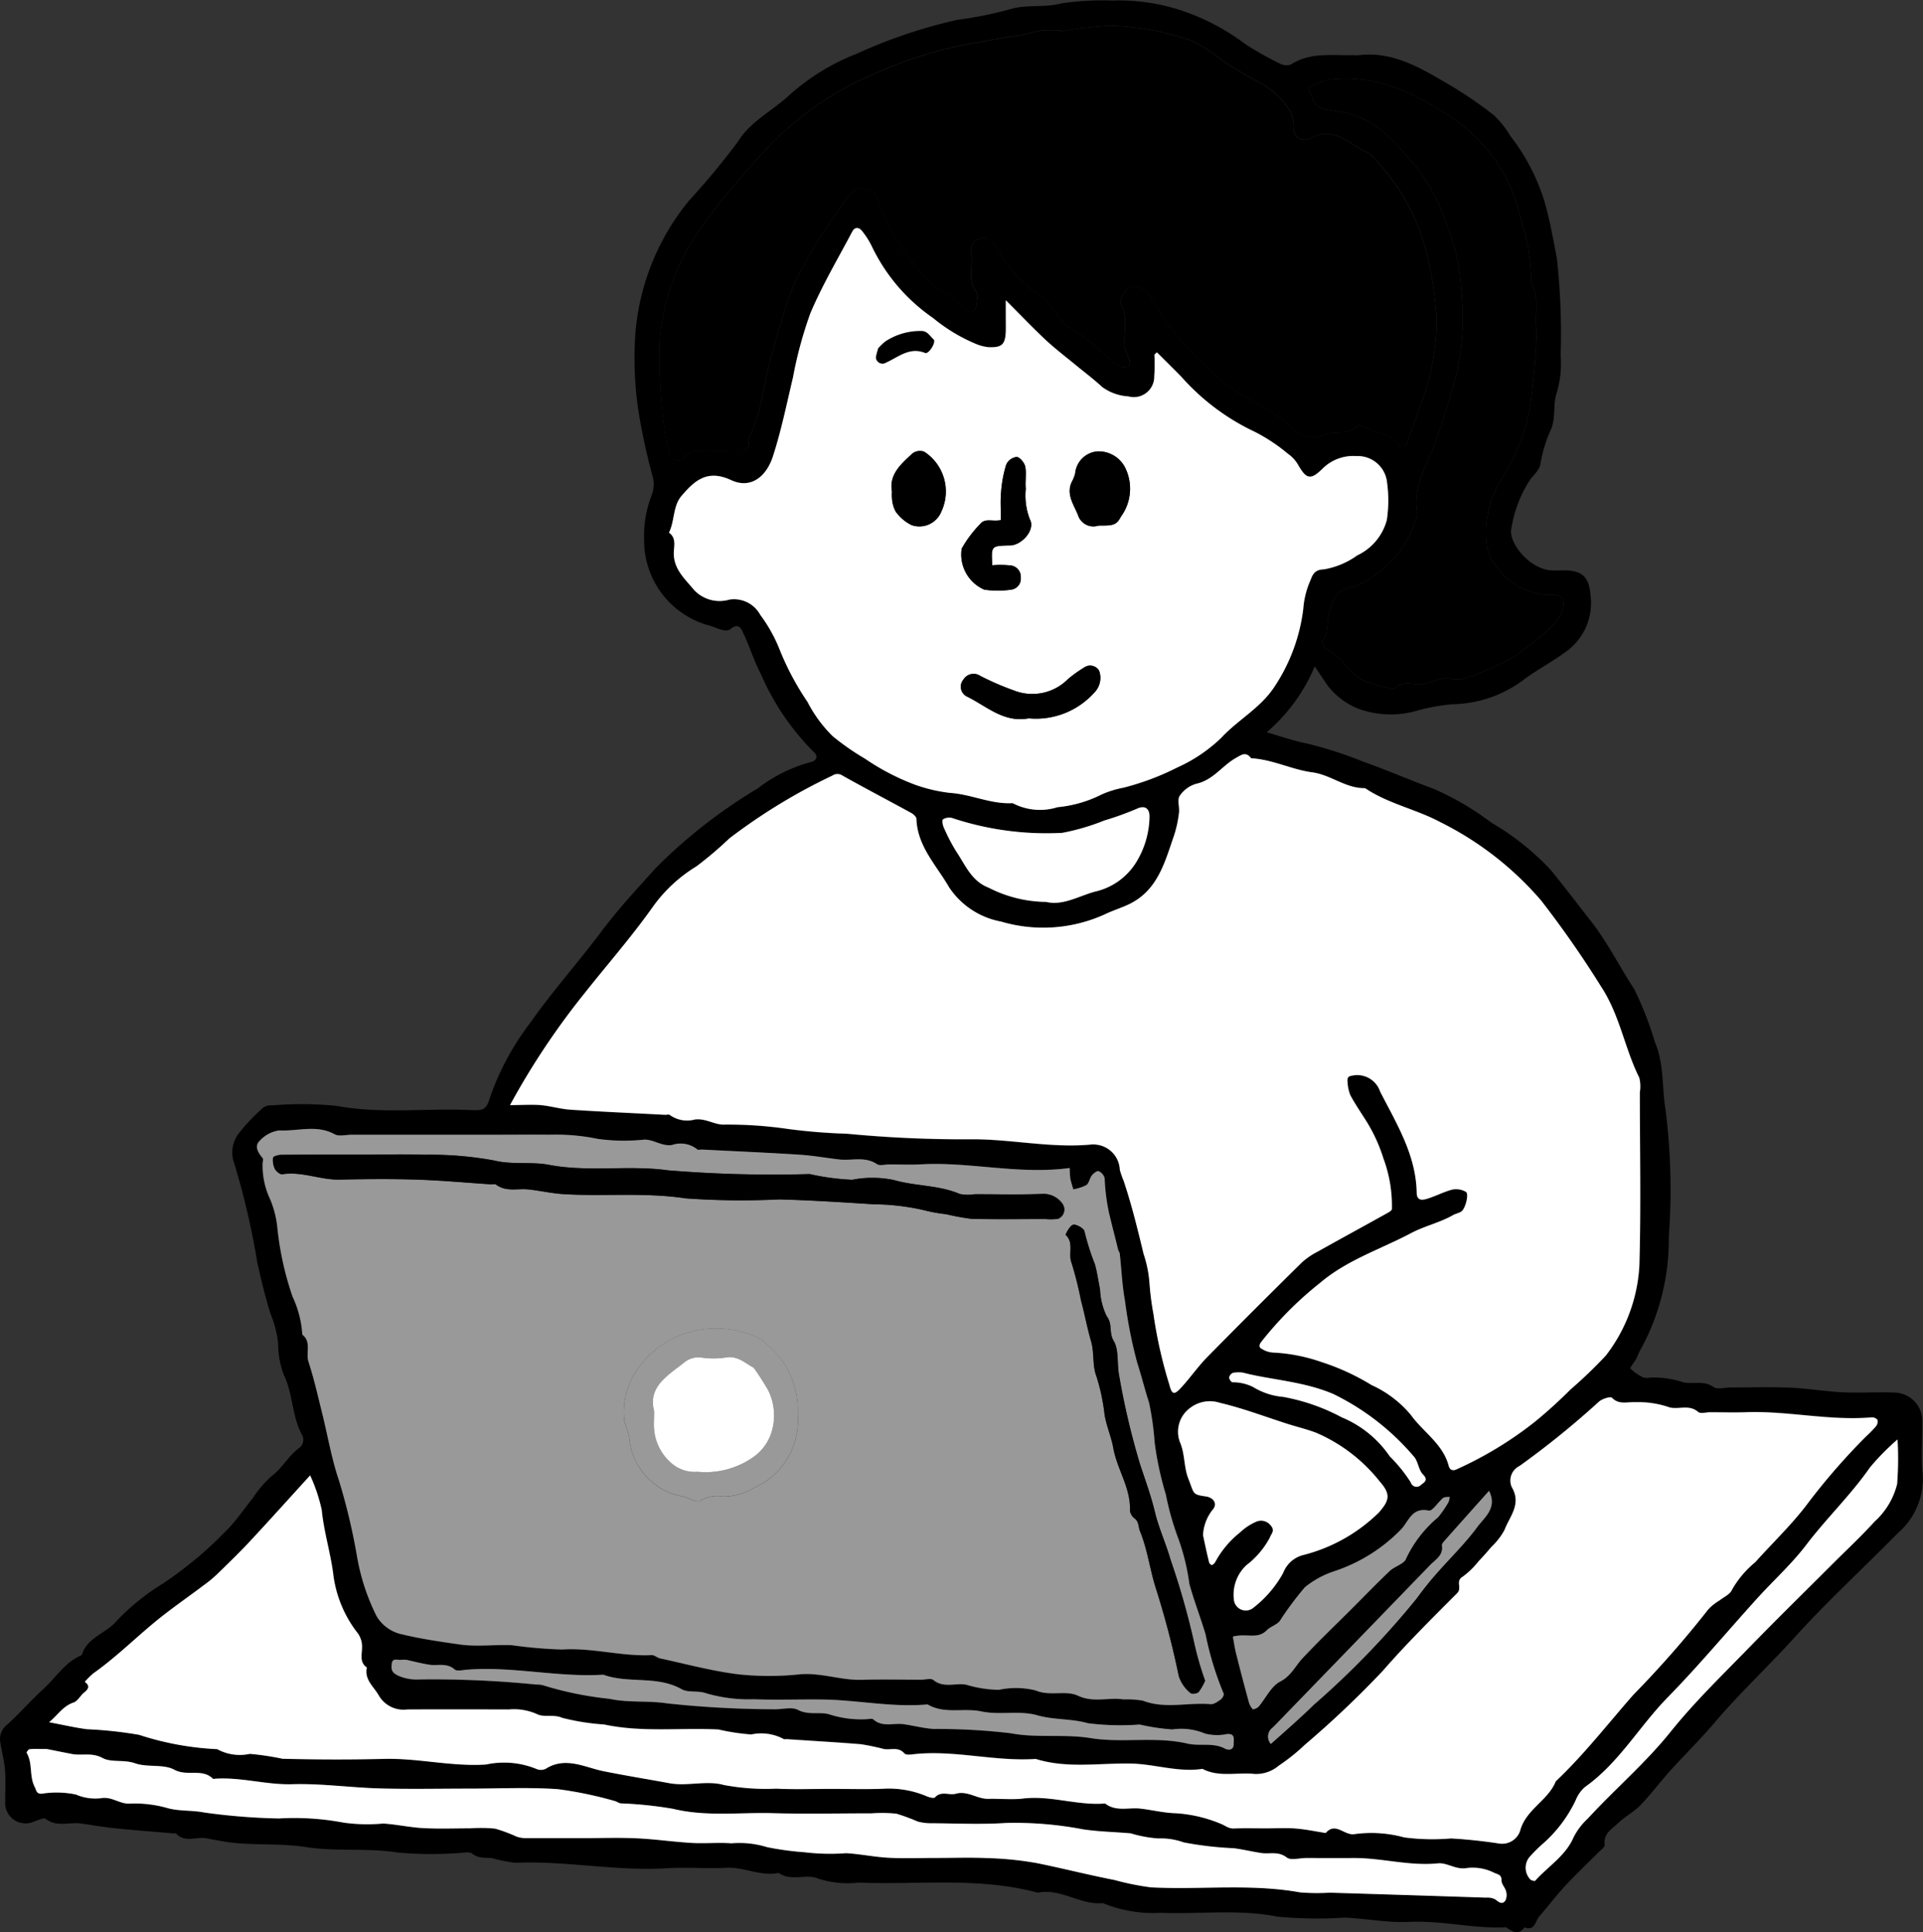 <svg xmlns="http://www.w3.org/2000/svg" width="112.76" height="113.311" viewBox="0 0 112.76 113.311">
  <rect x="0" y="0" width="112.76" height="113.311" fill="#333333" stroke="none"/>
  <g id="point_02" transform="translate(-3865.658 -1736.514)">
    <path id="パス_568" data-name="パス 568" d="M3942.752,1775.594a10.375,10.375,0,0,1-2.818,3.865c.844.241,1.568.5,2.312.647a23.745,23.745,0,0,1,3.335,1.07c1.393.492,2.745,1.086,4.133,1.593a16.586,16.586,0,0,1,3.389,1.987,15.2,15.2,0,0,1,3.489,2.78c.794.969,1.547,1.973,2.321,2.957.991,1.255,1.7,2.695,2.571,4.027a19.782,19.782,0,0,1,1.216,3.117c.551,1.283.4,2.655.623,3.965a37.49,37.49,0,0,1,.19,7.438,13.392,13.392,0,0,1-1.692,6.685c-.092.152-.141.331-.227.487-.109.2-.374.515-.334.557a2.725,2.725,0,0,0,.745.52.839.839,0,0,0,.431.009,5.643,5.643,0,0,1,1.917.277c.575.138,1.2-.131,1.781.28.226.16.66.026,1,.026,1.163,0,2.325-.038,3.485.012,1.026.043,2.047.219,3.075.269s2.034-.025,3.048.02a1.66,1.66,0,0,1,1.633,1.709c.009,1.017-.083,2.042.022,3.048a4.179,4.179,0,0,1-1.447,3.474c-2,2.04-4.112,3.971-6.025,6.086-1.542,1.706-3.231,3.276-4.713,5.021-.865,1.019-1.815,1.942-2.7,2.931-.564.63-1.069,1.315-1.658,1.921-.383.4-.9.66-1.3,1.047-.354.346-.884.6-.8,1.276.02.153-.28.358-.445.526-.613.62-1.25,1.215-1.841,1.854-.541.585-1.027,1.221-1.548,1.824-.239.275-.249.876-.868.646-.354.482-.708.25-1.069,0-.033-.023-.094,0-.143,0-1.855.066-3.674-.414-5.543-.322-1.259.063-2.531-.2-3.8-.25a25.134,25.134,0,0,1-3.91-.055c-2.293-.456-4.576-.137-6.86-.229a7.753,7.753,0,0,1-3.4-.567c-1.323.13-2.464-.893-3.812-.61-3.461-.937-7-.453-10.5-.594a5.631,5.631,0,0,1-2.369-.23c-.68-.312-1.6.187-2.327-.338-1.055.222-2.027-.357-3.074-.3-1.158.059-2.327-.046-3.484.026-2.973.185-5.914-.448-8.884-.32a8.249,8.249,0,0,1-1.331-.265c-.412-.054-.818.035-1.206-.275-.176-.142-.56-.025-.852-.025a22.341,22.341,0,0,1-3.479-.033c-1.8-.287-3.63-.046-5.393-.321-1.382-.214-2.738-.119-4.1-.234-.593-.05-1.18-.18-1.767-.283s-1.256.284-1.771-.286c-.021-.024-.093,0-.142,0-1.122-.1-2.244-.179-3.363-.294-.689-.071-1.373-.187-2.058-.287s-1.419.237-2.074-.27c-.113-.087-.429.072-.646.137a1.2,1.2,0,0,1-1.732-.972.687.687,0,0,1,0-.145c0-.629.037-1.261-.011-1.886-.042-.545-.194-1.081-.275-1.623a1.04,1.04,0,0,1,.372-1.013c.753-.681,1.424-1.452,2.173-2.137.732-.668,1.261-1.571,2.231-1.967.307-1.051,1.435-1.266,2.054-2.016a13.431,13.431,0,0,1,2.71-2.184,22.817,22.817,0,0,0,3.977-3.376c.458-.522.859-1.1,1.294-1.639a6.551,6.551,0,0,1,1.088-1.277c.638-.467.986-1.189,1.612-1.642a.606.606,0,0,0,.183-.779c-.6-1.087-.521-2.365-1.056-3.489a5.061,5.061,0,0,1-.347-1.875,6.283,6.283,0,0,0-.439-1.718c-.32-1-.55-2-.782-3.02a44.857,44.857,0,0,0-1.354-5.823,1.841,1.841,0,0,1,.242-1.725,11.394,11.394,0,0,1,1.48-1.564.852.852,0,0,1,.528-.112,20.27,20.27,0,0,1,3.768.033c2.626.483,5.251.121,7.873.244.8.038.9-.062,1.143-.845a15.77,15.77,0,0,1,2.323-4.274c1.313-1.87,2.834-3.565,4.194-5.383,1-1.331,2.109-2.521,3.214-3.742a30.523,30.523,0,0,1,5.935-4.623,8.79,8.79,0,0,1,3.136-1.549c.16-.031.527-.257.13-.6a14.684,14.684,0,0,1-3.073-4.532c-.417-.787-.673-1.657-1.062-2.461-.089-.188-.244-.6-.727-.207-.311.25-.859-.113-1.3-.213a5.162,5.162,0,0,1-3.77-4.991,6.589,6.589,0,0,1,.424-2.589,1.818,1.818,0,0,0,.1-1.065,36.674,36.674,0,0,1-.87-4.011,20.735,20.735,0,0,1-.206-3.667,14.042,14.042,0,0,1,3.167-8.561,44.265,44.265,0,0,0,2.869-3.457c.739-1.2,1.96-1.781,2.937-2.667a12.956,12.956,0,0,1,4.056-2.517,30.059,30.059,0,0,1,5.869-1.979,23.434,23.434,0,0,0,3.083-.617c1.022-.32,2.028-.076,3.034-.353a16.511,16.511,0,0,1,2.99-.167,11.7,11.7,0,0,1,4.243.649,13.1,13.1,0,0,1,3.561,1.908,18.079,18.079,0,0,0,2,1.127.828.828,0,0,0,.667.071c1.109-.727,2.345-.528,3.551-.551.145,0,.292.014.435,0,2.01-.24,3.629.76,5.247,1.7a24.69,24.69,0,0,1,2.712,1.853,6.146,6.146,0,0,1,.938,1.2,11.983,11.983,0,0,1,1.984,3.817c.313,1.067.518,2.228.731,3.349a40.051,40.051,0,0,1,.221,5.7,5.967,5.967,0,0,1-.24,2.215c-.211.633-.043,1.36-.3,2.057a7.911,7.911,0,0,0-.643,2.068c-.027.317-.357.625-.587.907a7.345,7.345,0,0,0-1.116,2.878c-.208.748.932,2.293,2.232,2.462a7.646,7.646,0,0,0,.87.006c1.082.011,1.456.407,1.542,1.5a3.508,3.508,0,0,1-1.486,3.3c-.8.592-1.706,1.055-2.5,1.663a7.164,7.164,0,0,1-4.08,1.389,11.138,11.138,0,0,0-2.029.354,5.551,5.551,0,0,1-3.553-.1,4.354,4.354,0,0,1-1.754-1.321C3943.291,1776.405,3943.068,1776.066,3942.752,1775.594Zm-47.188,25.73c.634,0,1.206-.038,1.771.01.593.049,1.175.231,1.769.271,1.845.121,3.693.2,5.54.3.1.005.23-.041.285.007a1.747,1.747,0,0,0,1.482.268c.591-.076,1.075.268,1.623.3a24.114,24.114,0,0,1,3.809.252,34.8,34.8,0,0,0,3.505.284,71.448,71.448,0,0,0,7.422.323c2.289.013,4.552.522,6.848.311a1.064,1.064,0,0,1,.29,0,1.549,1.549,0,0,1,1.417,1.478,4.942,4.942,0,0,0,.22.633c.476,1.409.829,2.859,1.173,4.3a7,7,0,0,1,.349,1.754,16.268,16.268,0,0,0,.23,1.773,26.638,26.638,0,0,0,.929,4.134c.147.58.277.63.678.2.542-.584,1-1.25,1.554-1.817q2.745-2.8,5.544-5.544a4.166,4.166,0,0,1,.9-.618c1.333-.748,2.678-1.479,4.014-2.223.136-.076.356-.182.363-.286a7.991,7.991,0,0,0-.5-2.98,9.407,9.407,0,0,0-.938-2.079c-.33-.541-.7-1.064-.995-1.621a2.4,2.4,0,0,1-.164-.8c-.046-.345.183-.331.444-.373a1.414,1.414,0,0,1,1.466.96c.96,1.878,2.107,3.715,2.144,5.928.01.491.333.44.577.37.515-.147,1-.415,1.511-.549a1.139,1.139,0,0,1,.8.134c.193.12-.028.991-.269,1.153-.146.1-.337.125-.49.214-.782.445-1.663.633-2.469,1.059-1.789.948-3.735,1.563-5.329,2.917a20.855,20.855,0,0,0-3.467,3.486c-.177.259-.016.344.107.408a1.363,1.363,0,0,0,.643.187,10.082,10.082,0,0,1,2.816.558,13.528,13.528,0,0,1,2.928,1.348,6.487,6.487,0,0,1,2.3,1.748c.721,1.006,1.882,1.7,2.22,2.989.026.1.135.387.507.183a21.784,21.784,0,0,0,4.533-2.757,27.426,27.426,0,0,0,2.093-1.9,27.11,27.11,0,0,0,2.083-2,9.453,9.453,0,0,0,1.965-5.283c.1-3.384.029-6.773.028-10.16a2.1,2.1,0,0,0-.036-.855c-.862-1.725-1.133-3.658-2.233-5.333a59.92,59.92,0,0,0-3.519-5.054,18.849,18.849,0,0,0-5.917-4.6c-1.435-.764-3.055-1.074-4.406-1.989-1.13.025-2-.781-3.114-.93-1.193-.158-2.323-.759-3.564-.822-.314-.4-.533-.232-.928,0-.79.453-1.315,1.285-2.285,1.494a1.759,1.759,0,0,0-.981.714c-.155.235.006.662-.04.994a6.826,6.826,0,0,1-.29,1.33c-.533,1.533-.937,3.164-2.562,3.99-.477.242-1,.393-1.482.625a8.716,8.716,0,0,1-6.1.43,4.67,4.67,0,0,1-3.052-2.019c-.736-1.284-1.854-2.389-1.911-4,0-.122-.174-.277-.3-.348-1.341-.734-2.695-1.441-4.027-2.188a.529.529,0,0,0-.611,0,33.859,33.859,0,0,0-6.032,3.681,21.821,21.821,0,0,1-1.931,1.639,8.661,8.661,0,0,0-2.589,2.422c-1.239,1.743-2.644,3.344-3.966,5.014A43.86,43.86,0,0,0,3895.564,1801.324Zm32.818,3.688c-2.985.4-5.824-.372-8.7-.208-.627.036-1.257.006-1.887.006-.242,0-.547.095-.715-.016-.706-.472-1.477-.191-2.214-.276-.784-.091-1.564-.231-2.349-.281-1.9-.12-3.792-.2-5.687-.3-.1,0-.237.041-.284-.007a1.559,1.559,0,0,0-1.48-.26c-.607.09-1.066-.322-1.626-.316a11.135,11.135,0,0,1-2.747-.044,11.994,11.994,0,0,0-2.8-.241c-.92-.016-1.84,0-2.759,0h-8.858c-.338,0-.741.115-1-.028-1.056-.583-2.164-.165-3.238-.225a1.877,1.877,0,0,0-1.165.623c-.314.309-.077.687.179.993.049.056.021.191.005.284a4.6,4.6,0,0,0,.443,2.14,5.893,5.893,0,0,1,.411,1.566,18.061,18.061,0,0,0,.9,4.139,6.1,6.1,0,0,1,.574,2.229c.551.427.191,1.065.361,1.592.322.986.547,2,.8,3.01.328,1.318.553,2.668.986,3.95a35.9,35.9,0,0,1,1.068,4.5,12.583,12.583,0,0,0,1.134,3.447,2.271,2.271,0,0,0,1.521,1.082c1.107.267,2.252.431,3.384.592,1,.143,2.03-.007,3.045.041a26.468,26.468,0,0,0,2.928.251c1.774-.116,3.492.416,5.255.329.161-.008.324.154.5.192,1.513.326,3.015.736,4.544.929a16.776,16.776,0,0,0,3.624.007c1.254-.115,2.426.357,3.657.321,1.16-.033,2.323-.006,3.485-.006.243,0,.566-.1.712.018.6.493,1.292.156,1.927.275a6.936,6.936,0,0,0,1.913.3,4.823,4.823,0,0,1,2.156.036c.852.361,1.747-.034,2.484.31.905.423,1.79.084,2.67.215a5.732,5.732,0,0,1,1.133.074c1.31.5,2.654.089,3.975.206.192.018.419-.156.6-.283.093-.067.2-.269.162-.338a18.55,18.55,0,0,1-1.062-3.481c-.3-.989-.671-1.954-.947-2.947a12.863,12.863,0,0,0-.639-2.635,16.291,16.291,0,0,1-.739-2.6,18.727,18.727,0,0,1-.659-3.066,17.022,17.022,0,0,0-.329-2.337c-.252-.772-.439-1.558-.691-2.326a27.439,27.439,0,0,1-.716-3.621c-.168-.915-.206-1.854-.308-2.78-.009-.087-.077-.164-.1-.25-.17-.706-.359-1.409-.525-2.115a11.708,11.708,0,0,1-.262-2.067.628.628,0,0,0-.353-.411c-.083-.037-.3.123-.393.242-.136.173-.167.461-.328.575a2.658,2.658,0,0,1-.765.246c-.06-.212-.13-.42-.175-.634A5.517,5.517,0,0,1,3928.382,1805.012Zm-3.745-50.891v.935c0,.291.008.58,0,.871-.026.791-.225.986-1.043.944a2.667,2.667,0,0,1-.777-.219,9.971,9.971,0,0,1-2.443-1.489,10.73,10.73,0,0,1-3.585-4.189,4.577,4.577,0,0,0-.583-.919c-.175-.227-.423-.24-.566.032-.839,1.587-1.761,3.141-2.458,4.79a23.855,23.855,0,0,0-1.025,3.785c-.368,1.541-.68,3.092-1.169,4.6-.4,1.243-1.33,1.928-2.451,1.408-1.4-.65-2.141.02-2.909.918-.526.615-.394,1.473-.742,2.16.445.312.29.778.284,1.188-.015.958.657,1.527,1.187,2.176a2.053,2.053,0,0,0,2.079.564,1.751,1.751,0,0,1,1.808.9,8.839,8.839,0,0,1,1.121,2,16.112,16.112,0,0,0,1.647,3.1,7.89,7.89,0,0,0,1.465,2,14.619,14.619,0,0,0,1.914,1.335,13.7,13.7,0,0,0,2.987,1.543,9.34,9.34,0,0,0,1.984.458c1.251.078,2.409.676,3.678.6a3.442,3.442,0,0,0,2.634.239,7.218,7.218,0,0,0,2.581-.746,5.836,5.836,0,0,1,1.292-.4,15.433,15.433,0,0,0,3.134-1.176,9.1,9.1,0,0,0,2.595-1.754c.986-1.065,2.307-1.74,3.129-3.012a10.562,10.562,0,0,0,1.674-4.544,5.045,5.045,0,0,1,.379-1.581c.135-.279.179-.721.831-.735a4.709,4.709,0,0,0,1.958-.822,3.208,3.208,0,0,0,1.733-2.08,7.7,7.7,0,0,0,.015-2.171,1.726,1.726,0,0,0-1.8-1.557,2.556,2.556,0,0,0-2.016.768c-.681.658-.93.575-1.413-.278a2.055,2.055,0,0,0-.584-.625,10.258,10.258,0,0,0-1.935-1.284,13.356,13.356,0,0,1-4.322-3.241c-.44-.45-.889-.892-1.335-1.336-.032-.032-.075-.085-.1-.079s-.071.061-.138.13a10.049,10.049,0,0,1-.01,1.258,1.2,1.2,0,0,1-1.524,1.184,2.876,2.876,0,0,1-1.516-.541c-.517-.473-1.079-.895-1.619-1.342-.578-.478-1.176-.933-1.723-1.444C3926.218,1755.736,3925.517,1755,3924.638,1754.12Zm-56.1,83.393c.774.144,1.489.311,2.212.4a23.939,23.939,0,0,1,3.066.329,17.3,17.3,0,0,0,4.584.841,2.754,2.754,0,0,0,1.912.275,15.846,15.846,0,0,1,1.915.287c1.984.051,3.97.057,5.953.008,2-.051,3.967.461,5.981.33a5.023,5.023,0,0,1,2.935.25.66.66,0,0,0,.567,0c1.149-.735,2.293-.085,3.358.134,1.293.263,2.6.473,3.9.711,1.031.191,2.185-.18,3.171.1a13.225,13.225,0,0,0,3.092.218c1.063.056,2.128.013,3.194.013s2.132.038,3.194-.013a5.706,5.706,0,0,1,2.435.449c.15.061.416.134.478.065.369-.4.833-.1,1.229-.215.688-.194,1.254.319,1.913.3.677-.02,1.363.06,2.032-.018,1.582-.183,3.106.4,4.674.3.048,0,.112-.02.142,0,.634.483,1.372.212,2.059.291s1.371.252,2.059.271a8.1,8.1,0,0,1,2.655.62c.25.094.451.286.76.274.63-.025,1.26-.007,1.89-.007.58,0,1.164-.036,1.742.009s1.174.171,1.76.263c.559-.665,1.072.142,1.663.069a7.268,7.268,0,0,1,2.937.189,12.806,12.806,0,0,0,2.745.06c.929.05,1.86.153,2.782.291a1.115,1.115,0,0,0,1.268-.725c.332-1.272,1.64-1.777,2.094-2.914,1.656-1.566,3.049-3.365,4.546-5.074a60.527,60.527,0,0,0,4.4-5.016,3.054,3.054,0,0,1,.649-.517c.255-.2.631-.364.736-.629a5.77,5.77,0,0,1,1.362-1.614c.983-1.1,2.057-2.124,2.956-3.286a38.025,38.025,0,0,1,3.51-4.057,7.791,7.791,0,0,0,.609-.622.451.451,0,0,0,.1-.377.422.422,0,0,0-.347-.155c-2.491.214-4.946-.405-7.433-.3-.676.028-1.355,0-2.033,0-.242,0-.573.1-.71-.018-.556-.489-1.235-.079-1.772-.3a5.606,5.606,0,0,0-1.923-.271c-.454-.025-.94.166-1.357-.259-.091-.091-.55.055-.745.211a51.236,51.236,0,0,1-4.679,3.791.948.948,0,0,0-.452,1.236c.592,1.006-.128,1.72-.426,2.516a3.872,3.872,0,0,1-.764.988c-.244.291-.5.575-.757.849a4.789,4.789,0,0,1-.934.906c-.436.254-.015.656-.316.959-1.484,1.489-2.977,2.964-4.363,4.558a57.744,57.744,0,0,1-4.573,4.338,11.479,11.479,0,0,1-1.528,1.223,2.068,2.068,0,0,1-1.4.489c-1.021-.121-2.087.216-3.073-.3-1.434.219-2.813-.29-4.235-.312-1.848-.03-3.721.3-5.544-.27-2.341.16-4.65-.509-6.995-.294-.238.022-.592.092-.7-.03-.365-.415-.811-.183-1.212-.26a12.994,12.994,0,0,0-1.333-.279c-1.458-.121-2.92-.2-4.38-.3-.048,0-.11.02-.143,0a2.783,2.783,0,0,0-1.913-.273,12.778,12.778,0,0,1-1.915-.291c-2.234-.116-4.483.183-6.708-.295a13.5,13.5,0,0,1-2.455-.388c-.54-.234-1.069,0-1.5-.228a3.314,3.314,0,0,0-1.635-.265c-1.985,0-3.969-.008-5.954,0a1.674,1.674,0,0,1-1.688-.851c-.312-.525-.832-.9-.685-1.611-.452-.31-.275-.777-.282-1.187a1.331,1.331,0,0,0-.31-.9,7,7,0,0,1-1.387-3.471c-.17-1.234-.541-2.426-.664-3.67a9.674,9.674,0,0,0-.682-2.039c-1.236,1.356-2.381,2.634-3.551,3.889-.627.672-1.291,1.311-1.951,1.951a7.671,7.671,0,0,1-.758.619c-.958.723-1.951,1.4-2.874,2.166-1.192.987-2.295,2.079-3.564,2.974a4.344,4.344,0,0,0-.517.509c.308.223.237.408-.03.621-.227.18-.381.51-.628.591C3869.342,1836.568,3869.034,1837.107,3868.535,1837.513Zm59.36-99.163c0-.02-.006-.042-.008-.061a9.587,9.587,0,0,0-1.161.009c-.4.051-.788.223-1.188.273-1.093.14-2.169.365-3.25.551a23.831,23.831,0,0,0-5.147,1.62,18.726,18.726,0,0,0-6.145,4.086c-.83.843-1.6,1.743-2.363,2.651a28.838,28.838,0,0,0-2.046,2.637,13.21,13.21,0,0,0-2.232,6.172,29.414,29.414,0,0,0,.287,5.534c.046.413.188.88.281,1.323a.519.519,0,0,0,.878.194,1.125,1.125,0,0,1,1.022-.364c.631.012,1.26-.02,1.889.009.534.025.965,0,.821-.722.861-1.58.868-3.4,1.429-5.071a37.168,37.168,0,0,1,1.2-3.863,24.734,24.734,0,0,1,2.706-4.543,8.865,8.865,0,0,1,.731-1c.4-.392,1.344-.262,1.459.221a13.151,13.151,0,0,0,2.312,4.139c.822,1.234,2.163,1.712,3.135,2.683.025.026.361-.14.377-.246.049-.331.153-.77-.008-.995-.506-.72-.15-1.489-.265-2.221a.72.72,0,0,1,.539-.869c.424-.125.688.139.92.485a8.021,8.021,0,0,0,2.571,2.856c.5.28.806.9,1.2,1.369.122.143.211.341.365.423a11.605,11.605,0,0,1,2.738,2.158,1.071,1.071,0,0,0,.476.244c.364.1.58-.113.463-.451a3.858,3.858,0,0,1-.257-.616c-.135-.875.229-1.786-.262-2.659-.1-.167.217-.679.461-.9.267-.236,1.038.05,1.239.428a18.251,18.251,0,0,0,3.824,4.651,10.326,10.326,0,0,0,2.015,1.434,12.187,12.187,0,0,1,2.512,1.652,1.607,1.607,0,0,0,1.783.482c.648-.382,1.43.061,1.979-.521a.592.592,0,0,1,.547.026c.605.4,1.437.35,1.916,1.007.164.225.417.21.533-.109.261-.713.535-1.425.771-2.148a14.177,14.177,0,0,0,.955-5.114,22.323,22.323,0,0,0-.546-3.686,12.315,12.315,0,0,0-3.395-6c-1.121-.442-2.021-1.689-3.491-.854a.664.664,0,0,1-.941-.7,1.724,1.724,0,0,0-.374-1.155,4.745,4.745,0,0,0-1.684-1.482,22.646,22.646,0,0,1-2.212-1.32,8.989,8.989,0,0,0-1.723-1.1,15.771,15.771,0,0,0-4.71-.88A21.809,21.809,0,0,0,3927.9,1738.351Zm27.867,17.685c-.159-1.11.21-2.086-.333-2.966a10.771,10.771,0,0,0-.558-3.539,9.511,9.511,0,0,0-3.846-5.947c-2.261-1.554-4.574-2.744-7.434-2.41a4.3,4.3,0,0,0-1.233.491,5.518,5.518,0,0,0,.45.969,1.068,1.068,0,0,0,.591.294c.353.089.722.115,1.076.185,1.932.382,3.052,1.836,4.191,3.157a11.01,11.01,0,0,1,1.79,3.3,12.451,12.451,0,0,1,.86,3.692,15.6,15.6,0,0,1-.231,5.105c-.417,1.471-.814,2.942-1.367,4.371-.475,1.227-1.213,2.392-.976,3.807a1,1,0,0,1-.055.41,6.3,6.3,0,0,1-3.38,3.859c-.4.192-.953.216-1.218.512a3.149,3.149,0,0,0-.533,1.358c-.1.44.019.923-.313,1.33a.546.546,0,0,0,.085.51c.923.389,1.348,1.357,2.149,1.836a7.607,7.607,0,0,0,1.939.56c.46-.543,1.077-.231,1.621-.28.6-.054,1.122-.488,1.769-.312a1.208,1.208,0,0,0,.712-.016,20.321,20.321,0,0,0,2.709-1.157,13.462,13.462,0,0,0,2.089-1.611,2.7,2.7,0,0,0,.949-1.2c.146-.467.073-.868-.342-.939a3.183,3.183,0,0,0-.579,0,4.061,4.061,0,0,1-2.93-1.635,2.4,2.4,0,0,1-.579-1.338,5.921,5.921,0,0,1,.948-3.948,11.679,11.679,0,0,0,1.613-4.26A41.251,41.251,0,0,0,3955.762,1756.035Zm-87.357,83.051c-.537,0-.78-.016-1.019.01-.068.008-.191.181-.175.209.366.61.147,1.352.468,1.987.111.22.093.42.415.414a5.52,5.52,0,0,1,2.011.047,2.839,2.839,0,0,0,1.493.212c.611-.1,1.059.334,1.625.322a6.974,6.974,0,0,1,2.212.25c.691.207,1.454.122,2.2.271a36.555,36.555,0,0,0,4.368.348,15.575,15.575,0,0,1,3.811.247,10.122,10.122,0,0,0,2.308.051c.787.05,1.563.227,2.348.268.917.049,1.838.012,2.757.012a8.6,8.6,0,0,1,1.449.018,8.4,8.4,0,0,1,1.254.465,1.73,1.73,0,0,0,.541.094c1.112.009,2.225,0,3.338,0,1.064,0,2.13-.038,3.192.01s2.144.209,3.219.271c.772.045,1.551-.035,2.321.022a5.488,5.488,0,0,1,2.081.223,17.161,17.161,0,0,0,2.19.3,12.532,12.532,0,0,0,2.454.055c.833.049,1.66.225,2.495.269.916.049,1.836.01,2.756.01,1.017,0,2.034-.038,3.047.011a19.131,19.131,0,0,1,2.924.3c1.51.308,3.008.69,4.523.985a15.412,15.412,0,0,0,2.137.43c2.909.149,5.833-.23,8.733.293a12.087,12.087,0,0,0,1.741.018q4.584.137,9.167.291a1.014,1.014,0,0,1,.535.1c.208.152.4.339.595.076a.756.756,0,0,0,.042-.551c-.05-.213-.263-.406-.261-.608,0-.392-.219-.367-.488-.5a2.778,2.778,0,0,0-1.636-.241c-.591.07-1.087-.342-1.621-.287-1.677.168-3.3-.326-4.962-.312-.918.009-1.838,0-2.758,0-.386,0-.895.155-1.136-.031-.5-.388-1-.183-1.5-.262-.542-.085-1.079-.216-1.623-.282a20.175,20.175,0,0,1-2.915-.341,3.916,3.916,0,0,0-1.486-.23,7.38,7.38,0,0,1-1.623-.3c-.93-.084-1.854-.1-2.792-.235a21.225,21.225,0,0,0-4.515-.375c-1.445.1-2.9.026-4.353.017a2.971,2.971,0,0,1-.832-.1,11.3,11.3,0,0,0-1.254-.462,8.545,8.545,0,0,0-1.448-.019c-1.935,0-3.871.042-5.806-.01s-3.894.216-5.836-.254a23.041,23.041,0,0,0-3.065-.321c-.129-.014-.245-.116-.375-.144a22.93,22.93,0,0,0-3.331-.691c-1.734-.117-3.482-.031-5.223-.031s-3.485.037-5.225-.012c-1.7-.047-3.406-.3-5.1-.246-1.534.045-3-.423-4.525-.323-.049,0-.119.021-.143,0-.632-.623-1.509-.116-2.258-.524-.645-.35-1.58-.123-2.305-.38-.652-.231-1.389-.033-1.9-.308-.633-.344-1.209-.125-1.8-.237S3868.708,1839.145,3868.405,1839.086Zm67.793-12.539c.116.534.229,1.07.355,1.6.015.063.138.161.163.148a.436.436,0,0,0,.206-.2,5.616,5.616,0,0,1,1.447-1.717,3.218,3.218,0,0,1,.905-.608.716.716,0,0,1,.892.208c.262.306.038.453-.062.718a4.934,4.934,0,0,1-1.366,1.605,2.368,2.368,0,0,0-.734,2.019.7.7,0,0,0,1.151.471,6.627,6.627,0,0,0,1.736-2.032,1.712,1.712,0,0,1,1.151-1.046,9.722,9.722,0,0,0,4.473-2.511c.609-.7.693-1.06.053-1.791a9.584,9.584,0,0,0-3.734-2.872c-.544-.208-1.115-.342-1.671-.519-1.323-.422-2.628-.922-3.978-1.238a1.9,1.9,0,0,0-1.75.3,1.725,1.725,0,0,0-.575,2.055c.283.7.2,1.426.482,2.12.338.846.2.9,1.008,1.012.441.061.693.4.443.736A2.582,2.582,0,0,0,3936.2,1826.547Zm40.726-5.616a14.154,14.154,0,0,0-1.618,1.646c-1.122,1.615-2.546,2.974-3.732,4.536-.857,1.126-1.928,2.092-2.884,3.147-1.752,1.931-3.428,3.941-5.243,5.8-1.67,1.706-2.863,3.849-4.85,5.255a2.04,2.04,0,0,0-.547.781,7.9,7.9,0,0,1-1.919,2.543,8.024,8.024,0,0,0-.819.821,1,1,0,0,0,.075,1.272c.058.066.259.115.293.078.758-.843,1.786-1.464,2.248-2.546a3.889,3.889,0,0,1,.837-1.1c1.583-1.726,3.373-3.244,4.853-5.087,1.43-1.783,3.1-3.383,4.692-5.029,1.583-1.63,3.21-3.219,4.815-4.826.822-.82,1.674-1.612,2.452-2.471a4.388,4.388,0,0,0,1.324-2.2A19.367,19.367,0,0,0,3976.924,1820.93Zm-87.429,12.927a2.4,2.4,0,0,0-.291,0c-.208.039-.534-.142-.576.225-.035.3-.048.522.413.719a2.67,2.67,0,0,0,1.216.206,61.637,61.637,0,0,1,6.847.3,1.289,1.289,0,0,1,.415.049,20.061,20.061,0,0,0,3.877.788c1.085.24,2.228.095,3.363.265a59.445,59.445,0,0,0,6.258.347c.482.02,1.053-.16,1.431.039.65.34,1.335.069,1.92.287a6,6,0,0,0,2.068.257c.146,0,.346-.062.426.01.54.486,1.185.2,1.776.283s1.174.238,1.767.28a36.309,36.309,0,0,1,4.532.253c1.517.292,3.1.029,4.669.283,1.859.3,3.793-.117,5.681.322.711.164,1.495-.086,2.206.3.155.083.511.115.5-.281-.006-.265.112-.608-.381-.579a2.9,2.9,0,0,1-1.292-.024,3.611,3.611,0,0,0-1.925-.246,12.221,12.221,0,0,1-1.914-.287,15.187,15.187,0,0,1-3.031-.076c-.989-.281-2-.187-2.984-.469-1.024-.292-2.205,0-3.261-.223s-2.172.174-3.159-.412c-2.1.192-4.175-.276-6.267-.289-1.305-.009-2.612.034-3.918-.013a8.945,8.945,0,0,1-2.761-.338c-.527-.2-1.075-.026-1.485-.256-1.447-.815-3.109-.308-4.586-.847-2.679.165-5.327-.508-8.009-.293-.24.019-.572.1-.709-.015-.463-.407-1-.2-1.492-.279S3889.845,1833.934,3889.5,1833.857Zm37.507-44.45c.974.234,1.891-.333,2.851-.6a3.828,3.828,0,0,0,2.435-1.734,5.265,5.265,0,0,0,.775-2.721c-.023-.41-.241-.589-.641-.451a17.906,17.906,0,0,1-2.013.733,13.03,13.03,0,0,1-2.464.724,17.552,17.552,0,0,1-6.458-.871.688.688,0,0,0-.534.08c-.063.041-.021.329.045.471a10.613,10.613,0,0,0,.744,1.43c.529.784.875,1.715,1.89,2.106A7.531,7.531,0,0,0,3927,1789.407Zm10.947,43.083c.071.378.12.735.206,1.083.23.918.473,1.833.721,2.746a.975.975,0,0,0,.232.43c.038.036.272-.058.35-.149.424-.5.73-1.2,1.262-1.466.646-.33.875-.9,1.3-1.354.922-.989,1.9-1.923,2.859-2.879.751-.752,1.49-1.517,2.262-2.25.295-.281.864-.42.964-.735a7.093,7.093,0,0,1,1.876-2.418,6.629,6.629,0,0,0,.614-.9.871.871,0,0,0,.058-.3c-.13.022-.3,0-.386.074-.295.241-.615.777-.831.734-.973-.2-1.148.566-1.595,1.074a9.71,9.71,0,0,1-3.9,2.467,5.464,5.464,0,0,0-1.766.951,18.575,18.575,0,0,0-1.473,1.979c-.189.239-.554.331-.773.552C3939.4,1832.667,3938.74,1832.276,3937.949,1832.49Zm15.023-8.547c-.9,1.007-1.773,1.983-2.644,2.963-.058.067-.131.164-.121.235.091.59-.388.833-.7,1.162q-4.507,4.666-9.026,9.322c-.068.07-.134.141-.206.205a.652.652,0,0,0-.1.957c.875-.778,1.735-1.536,2.54-2.316a50.137,50.137,0,0,0,5.993-6.2c.355-.487.731-.962,1.128-1.416.809-.928,1.706-1.789,2.433-2.775C3952.69,1825.505,3953.481,1824.951,3952.972,1823.943Zm-14.443-6.934a2.136,2.136,0,0,0-.571.011.389.389,0,0,0-.231.266c0,.1.118.282.2.291a2.637,2.637,0,0,1,1.2.275,4.063,4.063,0,0,0,1.777.583,11.688,11.688,0,0,1,3.432,1.2,6.33,6.33,0,0,1,2.812,2.29,8.523,8.523,0,0,1,1.231,1.526.352.352,0,0,0,.582.156c.174-.155.485-.267.129-.629-.267-.269-.281-.787-.546-1.063a14.522,14.522,0,0,0-4.72-3.657C3942.053,1817.51,3940.2,1817.444,3938.529,1817.009Z" transform="translate(0 0)" fill-rule="evenodd"/>
    <path id="パス_569" data-name="パス 569" d="M4118.152,2130.542a43.931,43.931,0,0,1,4.373-6.565c1.322-1.67,2.728-3.271,3.966-5.014a8.666,8.666,0,0,1,2.59-2.422,21.819,21.819,0,0,0,1.93-1.639,33.866,33.866,0,0,1,6.033-3.68.529.529,0,0,1,.611,0c1.332.747,2.686,1.453,4.027,2.188.128.071.3.226.3.348.057,1.614,1.175,2.72,1.91,4a4.668,4.668,0,0,0,3.052,2.019,8.717,8.717,0,0,0,6.1-.43c.482-.232,1-.383,1.482-.625,1.624-.827,2.029-2.458,2.562-3.991a6.822,6.822,0,0,0,.289-1.329c.046-.332-.115-.759.041-.994a1.758,1.758,0,0,1,.981-.714c.969-.209,1.5-1.04,2.285-1.493.395-.227.614-.4.928,0,1.241.064,2.372.664,3.565.822,1.116.149,1.983.955,3.113.93,1.351.916,2.972,1.225,4.406,1.99a18.846,18.846,0,0,1,5.917,4.6,60.06,60.06,0,0,1,3.519,5.053c1.1,1.674,1.373,3.608,2.234,5.333a2.078,2.078,0,0,1,.035.854c0,3.387.071,6.776-.027,10.16a9.457,9.457,0,0,1-1.965,5.283,27.067,27.067,0,0,1-2.083,2,27.474,27.474,0,0,1-2.093,1.895,21.75,21.75,0,0,1-4.534,2.758c-.373.2-.481-.084-.506-.183-.339-1.293-1.5-1.983-2.22-2.989a6.49,6.49,0,0,0-2.3-1.748,13.555,13.555,0,0,0-2.928-1.348,10.084,10.084,0,0,0-2.816-.558,1.361,1.361,0,0,1-.644-.187c-.123-.065-.283-.149-.107-.408a20.884,20.884,0,0,1,3.467-3.487c1.594-1.354,3.54-1.969,5.33-2.917.806-.426,1.687-.615,2.468-1.059.154-.089.345-.116.49-.214.24-.162.463-1.033.27-1.153a1.142,1.142,0,0,0-.8-.134c-.514.134-1,.4-1.511.549-.242.07-.567.121-.576-.37-.038-2.213-1.184-4.05-2.144-5.927a1.415,1.415,0,0,0-1.467-.961c-.26.042-.489.029-.443.373a2.381,2.381,0,0,0,.163.8c.3.557.665,1.08,1,1.621a9.41,9.41,0,0,1,.938,2.079,8.011,8.011,0,0,1,.5,2.98c-.007.1-.227.21-.363.286-1.336.743-2.681,1.475-4.014,2.223a4.161,4.161,0,0,0-.9.618q-2.792,2.753-5.543,5.544c-.557.567-1.012,1.232-1.554,1.817-.4.433-.53.384-.678-.2a26.708,26.708,0,0,1-.93-4.134,16.276,16.276,0,0,1-.23-1.773,7.025,7.025,0,0,0-.349-1.754c-.346-1.437-.7-2.887-1.174-4.3a4.972,4.972,0,0,1-.219-.632,1.55,1.55,0,0,0-1.418-1.479,1.084,1.084,0,0,0-.29,0c-2.3.211-4.559-.3-6.848-.311a71.467,71.467,0,0,1-7.423-.323,34.761,34.761,0,0,1-3.5-.284,24.089,24.089,0,0,0-3.809-.252c-.548-.031-1.033-.375-1.624-.3a1.745,1.745,0,0,1-1.48-.268c-.055-.048-.188,0-.285-.007-1.847-.1-3.7-.178-5.541-.3-.594-.039-1.176-.221-1.768-.271C4119.359,2130.5,4118.786,2130.542,4118.152,2130.542Z" transform="translate(-222.588 -329.219)" fill="#fff" fill-rule="evenodd"/>
    <path id="パス_570" data-name="パス 570" d="M4040.557,2297.8a5.394,5.394,0,0,0,.035.616c.045.214.115.422.175.634a2.669,2.669,0,0,0,.765-.247c.162-.115.192-.4.328-.575.094-.119.31-.279.393-.243a.63.63,0,0,1,.353.411,11.661,11.661,0,0,0,.263,2.067c.166.706.355,1.409.524,2.115.021.086.088.163.1.25.1.926.14,1.865.308,2.78a27.6,27.6,0,0,0,.716,3.621c.251.768.439,1.554.691,2.326a17.027,17.027,0,0,1,.329,2.337,18.807,18.807,0,0,0,.659,3.066,16.335,16.335,0,0,0,.739,2.6,12.867,12.867,0,0,1,.639,2.635c.276.993.65,1.958.947,2.947a18.52,18.52,0,0,0,1.063,3.481c.037.068-.069.271-.162.337-.179.127-.405.3-.6.283-1.321-.116-2.665.3-3.975-.206a5.7,5.7,0,0,0-1.133-.074c-.88-.131-1.764.208-2.669-.215-.738-.344-1.632.051-2.485-.31a4.82,4.82,0,0,0-2.156-.036,6.94,6.94,0,0,1-1.913-.3c-.635-.118-1.322.218-1.927-.275-.145-.12-.469-.018-.711-.018-1.162,0-2.325-.027-3.485.006-1.232.036-2.4-.437-3.657-.321a16.822,16.822,0,0,1-3.624-.007c-1.53-.194-3.032-.6-4.545-.929-.171-.038-.334-.2-.5-.192-1.763.086-3.481-.445-5.255-.329a26.469,26.469,0,0,1-2.928-.251c-1.014-.048-2.049.1-3.045-.041-1.131-.161-2.276-.325-3.384-.593a2.272,2.272,0,0,1-1.521-1.082,12.578,12.578,0,0,1-1.134-3.447,35.965,35.965,0,0,0-1.067-4.5c-.434-1.282-.659-2.633-.986-3.95-.252-1.007-.478-2.025-.8-3.011-.17-.526.189-1.164-.362-1.591a6.1,6.1,0,0,0-.573-2.229,18.035,18.035,0,0,1-.9-4.139,5.874,5.874,0,0,0-.411-1.566,4.606,4.606,0,0,1-.442-2.14c.015-.094.043-.228-.005-.284-.256-.306-.493-.684-.179-.993a1.877,1.877,0,0,1,1.165-.623c1.074.059,2.182-.358,3.237.225.26.143.664.028,1,.028h8.858c.919,0,1.839-.013,2.759,0a11.991,11.991,0,0,1,2.8.241,11.1,11.1,0,0,0,2.747.044c.56-.005,1.019.406,1.626.316a1.557,1.557,0,0,1,1.479.26c.047.049.187,0,.284.008,1.9.1,3.792.177,5.687.3.785.049,1.565.19,2.349.281.737.085,1.508-.2,2.214.275.168.111.473.016.716.016.63,0,1.26.031,1.887-.006C4034.733,2297.428,4037.572,2298.2,4040.557,2297.8Zm-41.31-.784c-1.644,0-3.288,0-4.931.009-.167,0-.458.087-.471.166a1.162,1.162,0,0,0,.109.664c.075.145.3.328.433.308,1.15-.179,2.228.338,3.363.314,1.5-.03,3-.045,4.5,0,1.459.048,2.917.183,4.375.279.1.006.225-.039.285.007.59.454,1.273.219,1.915.29.687.076,1.367.235,2.057.276,2.375.146,4.748-.115,7.137.247a45.451,45.451,0,0,0,5.5.063c1.847.049,3.693.168,5.536.286a13.65,13.65,0,0,1,2.912.336,9.173,9.173,0,0,0,1.343.246,13.916,13.916,0,0,0,1.477.27c1.449.038,2.9.013,4.351.013a3.555,3.555,0,0,0,.722-.01.584.584,0,0,0,.261-.9,1.355,1.355,0,0,0-1.228-.559c-1.3.046-2.609.014-3.916.014a2.392,2.392,0,0,1-.863-.014c-1.234-.53-2.59-.45-3.864-.817a6.14,6.14,0,0,0-2.45-.016,14.256,14.256,0,0,1-2.493-.335,75.526,75.526,0,0,1-8.3-.219c-2.294-.323-4.659.12-6.983-.323-1.05-.2-2.128.013-3.225-.257a20.669,20.669,0,0,0-4.072-.334C4001.57,2296.98,4000.407,2297.016,3999.248,2297.016Zm25.364,15.251a5.044,5.044,0,0,0-1.827-4.139,2.008,2.008,0,0,0-.8-.5,5.814,5.814,0,0,0-3.764-.188,5.44,5.44,0,0,0-2.806,1.894,4.341,4.341,0,0,0-.965,3.35,8.61,8.61,0,0,1,.278.895,3.808,3.808,0,0,0,3.151,3.486c.348.092.839.384,1.01.253a1.9,1.9,0,0,1,1.354-.243,3.583,3.583,0,0,0,1.813-.521A4.325,4.325,0,0,0,4024.612,2312.268Zm23.884,15.6a18.015,18.015,0,0,1-.63-2.155,44.359,44.359,0,0,0-1.4-4.941c-.267-.947-.691-1.852-.919-2.807s-.576-1.891-.881-2.831a43.983,43.983,0,0,1-1.215-5.168c-.135-.692,0-1.5-.319-2.023-.293-.485-.05-.993-.412-1.453a3.951,3.951,0,0,1-.388-1.566c-.1-.491-.164-.993-.3-1.474a14.423,14.423,0,0,1-.613-1.931c-.024-.171-.459-.429-.656-.392s-.473.572-.443.6c.5.47.14,1.1.336,1.617a22.089,22.089,0,0,1,.564,2.241c.213.792.36,1.6.585,2.371.2.7.067,1.4.309,2.042a11.5,11.5,0,0,1,.484,2.261c.112.681.394,1.305.513,1.968.225,1.25,1.03,2.343.976,3.668a.683.683,0,0,0,.274.455c.263.2.211.5.313.747.453,1.1.583,2.28.944,3.386a51.006,51.006,0,0,1,1.33,5.1,2.069,2.069,0,0,0,.7,1.013c.064.07.382.027.467-.067A3.229,3.229,0,0,0,4048.5,2327.866Z" transform="translate(-112.174 -492.789)" fill="#999" fill-rule="evenodd"/>
    <path id="パス_571" data-name="パス 571" d="M4238.956,1864.326a1.726,1.726,0,0,0-1.8-1.557,2.554,2.554,0,0,0-2.016.768c-.681.658-.93.575-1.414-.278a2.044,2.044,0,0,0-.583-.625,10.289,10.289,0,0,0-1.935-1.284,13.352,13.352,0,0,1-4.323-3.241c-.44-.449-.889-.891-1.335-1.335-.031-.032-.075-.086-.1-.079s-.071.061-.139.13a10.145,10.145,0,0,1-.008,1.258,1.2,1.2,0,0,1-1.525,1.183,2.867,2.867,0,0,1-1.516-.541c-.517-.473-1.08-.9-1.62-1.341-.578-.478-1.176-.933-1.723-1.444-.743-.695-1.444-1.432-2.322-2.31v.935c0,.292.008.58,0,.871-.025.791-.225.986-1.043.944a2.682,2.682,0,0,1-.778-.219,9.948,9.948,0,0,1-2.442-1.488,10.7,10.7,0,0,1-3.585-4.189,4.581,4.581,0,0,0-.584-.919c-.174-.227-.423-.24-.566.032-.838,1.588-1.76,3.142-2.458,4.791a23.931,23.931,0,0,0-1.025,3.785c-.368,1.541-.68,3.091-1.169,4.6-.4,1.243-1.329,1.928-2.45,1.408-1.4-.651-2.141.02-2.91.918-.525.615-.394,1.473-.741,2.159.444.312.291.778.284,1.188-.014.958.657,1.527,1.188,2.175a2.051,2.051,0,0,0,2.077.564,1.753,1.753,0,0,1,1.809.9,8.8,8.8,0,0,1,1.12,2,16.061,16.061,0,0,0,1.647,3.1,7.882,7.882,0,0,0,1.465,2,14.523,14.523,0,0,0,1.915,1.335,13.644,13.644,0,0,0,2.987,1.544,9.311,9.311,0,0,0,1.984.458c1.25.078,2.408.676,3.677.6a3.438,3.438,0,0,0,2.634.238,7.2,7.2,0,0,0,2.582-.745,5.794,5.794,0,0,1,1.291-.4,15.423,15.423,0,0,0,3.134-1.177,9.113,9.113,0,0,0,2.6-1.754c.986-1.066,2.306-1.74,3.127-3.012a10.559,10.559,0,0,0,1.675-4.544,5.056,5.056,0,0,1,.379-1.581c.136-.279.18-.721.831-.735a4.714,4.714,0,0,0,1.958-.822,3.2,3.2,0,0,0,1.733-2.08A7.729,7.729,0,0,0,4238.956,1864.326Zm-26.131,1.684a1.393,1.393,0,0,1-1.742.811,2.456,2.456,0,0,1-.949-.808,1.876,1.876,0,0,1-.211-.769,2.671,2.671,0,0,1,0-.4c-.188-.981.531-1.622,1.227-2.248a.735.735,0,0,1,.659-.087A2.778,2.778,0,0,1,4212.825,1866.01Zm1.188,2.187a7.039,7.039,0,0,1,1.079-1.437c.294-.375.716-.13,1.219-.237,0-.594-.038-1.124.011-1.644a7.3,7.3,0,0,1,.3-1.611.79.79,0,0,1,.616-.449c.189.018.456.344.5.571.081.419-.013.868.032,1.3a3.853,3.853,0,0,0,.24,1.788c.336.59-.441,1.5-1.146,1.533-.047,0-.1,0-.145,0-.977.032-.977.032-.914,1.161a5.537,5.537,0,0,1,1.123.017.671.671,0,0,1,.549.712.647.647,0,0,1-.555.7,5.486,5.486,0,0,1-1.589,0A2.25,2.25,0,0,1,4214.014,1868.2Zm7.778,8.439a4.594,4.594,0,0,1-3.852,1.513c-1.479.281-2.493-.74-3.663-1.3a.647.647,0,0,1-.164-.975.7.7,0,0,1,.99-.214,16.346,16.346,0,0,0,1.967.853,2.942,2.942,0,0,0,3.173-.664,7.426,7.426,0,0,1,1.008-.714c.316-.19.821,0,.854.331A1.223,1.223,0,0,1,4221.792,1876.635Zm1.558-10.324c-.275.533-.473.531-1.316.533a.947.947,0,0,1-1.2-.61c-.234-.6-.712-1.214-.369-1.946a2.2,2.2,0,0,0,.2-.494,1.43,1.43,0,0,1,1.292-1.3,1.744,1.744,0,0,1,1.7,1.083A2.774,2.774,0,0,1,4223.35,1866.311Z" transform="translate(-291.963 -99.508)" fill="#fff" fill-rule="evenodd"/>
    <path id="パス_572" data-name="パス 572" d="M3889.955,2447.416c.5-.406.807-.945,1.433-1.155.247-.082.4-.411.628-.591.268-.213.338-.4.031-.621a4.308,4.308,0,0,1,.517-.509c1.269-.9,2.371-1.986,3.563-2.974.923-.764,1.916-1.443,2.874-2.166a7.637,7.637,0,0,0,.759-.619c.66-.641,1.323-1.279,1.95-1.951,1.17-1.255,2.315-2.532,3.551-3.889a9.669,9.669,0,0,1,.682,2.039c.123,1.243.494,2.435.664,3.669a7,7,0,0,0,1.387,3.471,1.329,1.329,0,0,1,.31.9c.006.41-.17.877.282,1.187-.148.707.372,1.086.684,1.611a1.674,1.674,0,0,0,1.688.851c1.985-.009,3.969-.006,5.955,0a3.309,3.309,0,0,1,1.635.265c.432.225.961-.006,1.5.228a13.468,13.468,0,0,0,2.455.388c2.224.478,4.473.179,6.707.294a12.807,12.807,0,0,0,1.915.291,2.784,2.784,0,0,1,1.914.273c.033.022.1,0,.144,0,1.46.1,2.921.179,4.38.3a13.062,13.062,0,0,1,1.333.279c.4.077.848-.155,1.213.26.108.121.462.052.7.029,2.345-.215,4.654.454,7,.294,1.824.57,3.7.24,5.544.27,1.422.022,2.8.531,4.234.313.986.516,2.052.179,3.073.3a2.068,2.068,0,0,0,1.4-.488,11.516,11.516,0,0,0,1.528-1.224,57.758,57.758,0,0,0,4.574-4.338c1.386-1.593,2.879-3.068,4.362-4.558.3-.3-.119-.706.317-.959a4.781,4.781,0,0,0,.934-.906q.391-.411.757-.849a3.9,3.9,0,0,0,.764-.987c.3-.8,1.018-1.51.427-2.516a.947.947,0,0,1,.451-1.236,51.27,51.27,0,0,0,4.68-3.791c.194-.156.654-.3.745-.211.416.425.9.234,1.357.259a5.607,5.607,0,0,1,1.923.271c.537.22,1.216-.188,1.772.3.137.119.468.018.71.018.677,0,1.356.023,2.033,0,2.485-.1,4.941.517,7.432.3a.419.419,0,0,1,.347.155.45.45,0,0,1-.1.376,7.707,7.707,0,0,1-.609.622,38.1,38.1,0,0,0-3.51,4.058c-.9,1.162-1.973,2.188-2.956,3.286a5.767,5.767,0,0,0-1.362,1.613c-.105.265-.481.426-.736.629a3.032,3.032,0,0,0-.65.517,60.374,60.374,0,0,1-4.4,5.015c-1.5,1.709-2.891,3.508-4.547,5.074-.454,1.138-1.762,1.643-2.094,2.915a1.115,1.115,0,0,1-1.267.725c-.922-.138-1.853-.241-2.782-.291a12.775,12.775,0,0,1-2.745-.061,7.267,7.267,0,0,0-2.937-.189c-.59.072-1.1-.735-1.663-.069-.585-.091-1.17-.217-1.76-.263s-1.162-.009-1.742-.009c-.63,0-1.26-.018-1.89.007-.31.012-.51-.18-.76-.274a8.1,8.1,0,0,0-2.655-.621c-.688-.019-1.371-.192-2.059-.271s-1.425.192-2.059-.291c-.03-.023-.094,0-.143,0-1.568.092-3.092-.487-4.673-.3-.669.079-1.355,0-2.032.018-.66.02-1.226-.493-1.914-.3-.4.111-.859-.189-1.228.216-.062.068-.328,0-.479-.065a5.687,5.687,0,0,0-2.434-.449c-1.062.051-2.13.013-3.194.013s-2.132.043-3.195-.013a13.253,13.253,0,0,1-3.092-.218c-.986-.278-2.14.092-3.17-.1-1.295-.238-2.6-.448-3.9-.711-1.066-.219-2.209-.869-3.359-.134a.659.659,0,0,1-.566,0,5.023,5.023,0,0,0-2.935-.251c-2.014.132-3.976-.38-5.981-.33-1.983.05-3.969.043-5.953-.008a15.993,15.993,0,0,0-1.915-.287,2.753,2.753,0,0,1-1.912-.275,17.3,17.3,0,0,1-4.583-.841,23.992,23.992,0,0,0-3.066-.33C3891.443,2447.727,3890.729,2447.56,3889.955,2447.416Z" transform="translate(-21.419 -609.902)" fill="#fff" fill-rule="evenodd"/>
    <path id="パス_573" data-name="パス 573" d="M4215.567,1749.576a21.808,21.808,0,0,1,2.92-.327,15.765,15.765,0,0,1,4.71.88,8.935,8.935,0,0,1,1.723,1.1,22.589,22.589,0,0,0,2.212,1.32,4.741,4.741,0,0,1,1.684,1.482,1.723,1.723,0,0,1,.374,1.155.664.664,0,0,0,.941.7c1.471-.834,2.371.412,3.491.854a12.321,12.321,0,0,1,3.4,6,22.442,22.442,0,0,1,.546,3.686,14.177,14.177,0,0,1-.956,5.115c-.235.723-.509,1.435-.771,2.149-.116.318-.369.333-.533.109-.479-.657-1.311-.608-1.917-1.007a.591.591,0,0,0-.547-.026c-.549.582-1.332.138-1.979.521a1.607,1.607,0,0,1-1.783-.482,12.192,12.192,0,0,0-2.512-1.651,10.326,10.326,0,0,1-2.015-1.434,18.259,18.259,0,0,1-3.825-4.651c-.2-.378-.972-.664-1.238-.428-.245.215-.557.728-.461.895.491.873.127,1.784.262,2.659a3.893,3.893,0,0,0,.257.617c.117.338-.1.553-.463.451a1.078,1.078,0,0,1-.477-.244,11.6,11.6,0,0,0-2.738-2.158c-.153-.082-.244-.28-.365-.423-.393-.467-.7-1.088-1.2-1.368a8.036,8.036,0,0,1-2.572-2.856c-.232-.346-.5-.61-.919-.485a.719.719,0,0,0-.539.87c.113.733-.241,1.5.265,2.221.161.226.057.664.007,1-.016.105-.353.272-.376.246-.972-.971-2.313-1.449-3.135-2.683a13.156,13.156,0,0,1-2.312-4.139c-.115-.483-1.061-.613-1.459-.221a9.05,9.05,0,0,0-.731,1,24.805,24.805,0,0,0-2.705,4.543,37.03,37.03,0,0,0-1.2,3.863c-.562,1.67-.567,3.49-1.429,5.071.144.717-.288.747-.821.722-.628-.03-1.258,0-1.889-.009a1.125,1.125,0,0,0-1.022.364.519.519,0,0,1-.878-.194c-.093-.444-.235-.91-.281-1.323a29.374,29.374,0,0,1-.287-5.534,13.213,13.213,0,0,1,2.231-6.173,28.909,28.909,0,0,1,2.047-2.636c.759-.907,1.533-1.808,2.363-2.651a18.717,18.717,0,0,1,6.145-4.086,23.835,23.835,0,0,1,5.146-1.62c1.082-.187,2.158-.411,3.25-.552.4-.051.787-.223,1.189-.273a9.521,9.521,0,0,1,1.16-.01C4215.562,1749.534,4215.563,1749.556,4215.567,1749.576Z" transform="translate(-287.672 -11.226)" fill-rule="evenodd"/>
    <path id="パス_574" data-name="パス 574" d="M4526.638,1790.294a41.241,41.241,0,0,1-.364,4.189,11.668,11.668,0,0,1-1.613,4.26,5.919,5.919,0,0,0-.948,3.948,2.4,2.4,0,0,0,.579,1.337,4.06,4.06,0,0,0,2.93,1.635,3.2,3.2,0,0,1,.579,0c.416.071.488.472.342.939a2.7,2.7,0,0,1-.95,1.2,13.483,13.483,0,0,1-2.088,1.611,20.333,20.333,0,0,1-2.71,1.157,1.21,1.21,0,0,1-.711.016c-.646-.176-1.169.258-1.768.312-.544.05-1.162-.263-1.622.28a7.578,7.578,0,0,1-1.939-.56c-.8-.478-1.227-1.446-2.149-1.835a.548.548,0,0,1-.085-.511c.333-.406.208-.889.313-1.33a3.135,3.135,0,0,1,.533-1.358c.266-.3.816-.32,1.218-.512a6.3,6.3,0,0,0,3.379-3.859.99.99,0,0,0,.056-.41c-.237-1.415.5-2.58.976-3.807.552-1.429.95-2.9,1.367-4.371a15.574,15.574,0,0,0,.23-5.105,12.434,12.434,0,0,0-.859-3.692,11.024,11.024,0,0,0-1.79-3.3c-1.14-1.321-2.259-2.775-4.191-3.157-.355-.07-.725-.1-1.078-.184a1.069,1.069,0,0,1-.59-.294,5.542,5.542,0,0,1-.45-.969,4.281,4.281,0,0,1,1.233-.491c2.86-.334,5.173.856,7.434,2.41a9.511,9.511,0,0,1,3.846,5.947,10.77,10.77,0,0,1,.558,3.539C4526.848,1788.208,4526.479,1789.184,4526.638,1790.294Z" transform="translate(-570.876 -34.259)" fill-rule="evenodd"/>
    <path id="パス_575" data-name="パス 575" d="M3879.962,2602.483c.3.06.887.178,1.472.291s1.163-.107,1.8.237c.506.275,1.243.077,1.9.308.726.256,1.661.03,2.306.379.75.408,1.625-.1,2.258.525.025.024.094.006.143,0,1.521-.1,2.992.369,4.525.323,1.7-.049,3.4.2,5.1.246,1.739.049,3.483.012,5.224.012s3.489-.087,5.223.031a22.9,22.9,0,0,1,3.331.691c.13.028.246.13.375.144a23.106,23.106,0,0,1,3.064.32c1.942.47,3.894.2,5.836.254s3.871.01,5.806.01a8.565,8.565,0,0,1,1.448.02,11.268,11.268,0,0,1,1.254.461,2.959,2.959,0,0,0,.831.1c1.451.009,2.908.08,4.353-.017a21.236,21.236,0,0,1,4.515.375c.939.139,1.862.152,2.792.235a7.351,7.351,0,0,0,1.623.3,3.926,3.926,0,0,1,1.486.231,20.243,20.243,0,0,0,2.915.34c.543.066,1.08.2,1.623.282.5.079,1-.126,1.5.262.241.187.75.032,1.136.032.92,0,1.839.007,2.757,0,1.661-.014,3.285.481,4.962.313.533-.055,1.03.357,1.621.287a2.78,2.78,0,0,1,1.635.241c.27.135.493.11.488.5,0,.2.212.4.262.608a.754.754,0,0,1-.043.551c-.2.263-.387.076-.594-.076a1.013,1.013,0,0,0-.536-.1q-4.583-.152-9.167-.291a12.079,12.079,0,0,1-1.74-.018c-2.9-.523-5.825-.144-8.734-.293a15.45,15.45,0,0,1-2.137-.431c-1.515-.295-3.013-.677-4.523-.985a19.169,19.169,0,0,0-2.924-.3c-1.014-.048-2.031-.01-3.047-.01-.92,0-1.84.038-2.756-.011-.835-.044-1.661-.22-2.495-.269a12.551,12.551,0,0,1-2.454-.056,17.153,17.153,0,0,1-2.19-.3,5.489,5.489,0,0,0-2.082-.223c-.77-.058-1.549.022-2.321-.022-1.074-.062-2.144-.221-3.218-.271s-2.128-.01-3.192-.01c-1.114,0-2.226,0-3.338,0a1.684,1.684,0,0,1-.54-.094,8.5,8.5,0,0,0-1.254-.464,8.63,8.63,0,0,0-1.449-.018c-.918,0-1.84.037-2.757-.012-.785-.042-1.562-.219-2.349-.269a10.1,10.1,0,0,1-2.308-.05,15.539,15.539,0,0,0-3.811-.247,36.767,36.767,0,0,1-4.369-.348c-.748-.149-1.511-.065-2.2-.272a7,7,0,0,0-2.213-.25c-.566.013-1.014-.42-1.625-.322a2.842,2.842,0,0,1-1.493-.212,5.509,5.509,0,0,0-2.011-.046c-.321.006-.3-.193-.414-.414-.321-.635-.1-1.377-.468-1.987-.016-.028.107-.2.175-.209C3879.182,2602.467,3879.425,2602.483,3879.962,2602.483Z" transform="translate(-11.556 -763.398)" fill="#fff" fill-rule="evenodd"/>
    <path id="パス_576" data-name="パス 576" d="M4450.3,2438.256a2.579,2.579,0,0,1,.6-1.539c.249-.334,0-.675-.444-.736-.805-.114-.67-.167-1.007-1.013-.28-.694-.2-1.42-.483-2.12a1.725,1.725,0,0,1,.575-2.055,1.9,1.9,0,0,1,1.75-.3c1.349.316,2.653.816,3.978,1.238.556.177,1.126.311,1.67.519a9.585,9.585,0,0,1,3.735,2.872c.64.731.556,1.091-.053,1.791a9.726,9.726,0,0,1-4.472,2.512,1.711,1.711,0,0,0-1.152,1.046,6.635,6.635,0,0,1-1.736,2.032.7.7,0,0,1-1.152-.472,2.37,2.37,0,0,1,.735-2.019,4.951,4.951,0,0,0,1.367-1.605c.1-.265.323-.411.061-.718a.716.716,0,0,0-.892-.208,3.221,3.221,0,0,0-.905.608,5.6,5.6,0,0,0-1.447,1.717.437.437,0,0,1-.206.2c-.026.013-.148-.085-.164-.147C4450.525,2439.326,4450.413,2438.791,4450.3,2438.256Z" transform="translate(-514.098 -611.71)" fill="#fff" fill-rule="evenodd"/>
    <path id="パス_577" data-name="パス 577" d="M4642.765,2449.236a19.274,19.274,0,0,1-.025,2.617,4.386,4.386,0,0,1-1.323,2.2c-.778.859-1.63,1.651-2.452,2.471-1.606,1.608-3.232,3.2-4.815,4.826-1.6,1.646-3.262,3.246-4.692,5.029-1.479,1.843-3.269,3.361-4.853,5.087a3.887,3.887,0,0,0-.836,1.1c-.461,1.083-1.491,1.7-2.249,2.546-.033.037-.235-.012-.293-.078a1,1,0,0,1-.075-1.272,8.1,8.1,0,0,1,.819-.821,7.9,7.9,0,0,0,1.919-2.543,2.025,2.025,0,0,1,.548-.781c1.986-1.406,3.179-3.549,4.849-5.255,1.816-1.856,3.492-3.866,5.243-5.8.956-1.055,2.027-2.021,2.884-3.147,1.187-1.562,2.61-2.921,3.732-4.536A14.1,14.1,0,0,1,4642.765,2449.236Z" transform="translate(-665.84 -628.306)" fill="#fff" fill-rule="evenodd"/>
    <path id="パス_578" data-name="パス 578" d="M4060.358,2558.3c.35.077.837.205,1.331.284s1.028-.129,1.492.279c.137.119.469.034.708.015,2.681-.215,5.33.458,8.008.293,1.477.539,3.141.032,4.587.847.41.23.958.059,1.485.256a8.923,8.923,0,0,0,2.761.338c1.305.047,2.612,0,3.918.013,2.092.013,4.165.481,6.267.289.987.586,2.106.186,3.159.412s2.237-.068,3.261.223c.989.282,1.995.188,2.984.469a15.211,15.211,0,0,0,3.031.076,12.138,12.138,0,0,0,1.913.287,3.612,3.612,0,0,1,1.925.246,2.906,2.906,0,0,0,1.292.024c.493-.029.375.313.381.579.007.4-.349.364-.5.281-.711-.383-1.495-.132-2.206-.3-1.889-.438-3.822-.02-5.682-.322-1.572-.254-3.152.009-4.668-.283a36.317,36.317,0,0,0-4.533-.253c-.592-.041-1.178-.193-1.767-.28s-1.237.2-1.776-.282c-.081-.073-.281-.008-.426-.011a6,6,0,0,1-2.068-.257c-.584-.218-1.27.053-1.92-.287-.378-.2-.949-.019-1.431-.039a59.438,59.438,0,0,1-6.258-.347c-1.136-.17-2.278-.025-3.363-.265a20.065,20.065,0,0,1-3.877-.788,1.277,1.277,0,0,0-.415-.049,61.577,61.577,0,0,0-6.847-.3,2.687,2.687,0,0,1-1.217-.206c-.46-.2-.447-.415-.412-.719.042-.367.367-.186.576-.225A2.434,2.434,0,0,1,4060.358,2558.3Z" transform="translate(-170.863 -724.446)" fill="#999" fill-rule="evenodd"/>
    <path id="パス_579" data-name="パス 579" d="M4338.323,2141.757a7.535,7.535,0,0,1-3.37-.834c-1.015-.391-1.361-1.322-1.89-2.106a10.575,10.575,0,0,1-.745-1.431c-.066-.141-.108-.43-.045-.47a.688.688,0,0,1,.534-.081,17.542,17.542,0,0,0,6.458.871,13.046,13.046,0,0,0,2.464-.723,18,18,0,0,0,2.013-.733c.4-.138.618.042.642.451a5.26,5.26,0,0,1-.776,2.721,3.823,3.823,0,0,1-2.434,1.734C4340.214,2141.423,4339.3,2141.99,4338.323,2141.757Z" transform="translate(-411.321 -352.35)" fill="#fff" fill-rule="evenodd"/>
    <path id="パス_580" data-name="パス 580" d="M4476.006,2485.8c.792-.214,1.448.177,1.982-.369.218-.222.583-.314.773-.553a18.577,18.577,0,0,1,1.472-1.979,5.471,5.471,0,0,1,1.766-.951,9.7,9.7,0,0,0,3.9-2.467c.446-.508.623-1.271,1.6-1.074.215.044.535-.493.83-.734.089-.073.256-.052.386-.075a.862.862,0,0,1-.057.3,6.629,6.629,0,0,1-.615.9,7.081,7.081,0,0,0-1.875,2.418c-.1.315-.67.454-.965.735-.772.732-1.51,1.5-2.262,2.25-.956.956-1.937,1.891-2.859,2.879-.426.456-.655,1.023-1.3,1.354-.531.271-.837.971-1.261,1.466-.078.091-.312.185-.349.149a.962.962,0,0,1-.232-.43c-.249-.913-.491-1.827-.721-2.746C4476.126,2486.532,4476.077,2486.174,4476.006,2485.8Z" transform="translate(-538.057 -653.306)" fill="#999" fill-rule="evenodd"/>
    <path id="パス_581" data-name="パス 581" d="M4506.378,2474.669c.51,1.008-.281,1.563-.7,2.138-.727.986-1.625,1.847-2.433,2.775-.4.455-.773.93-1.128,1.417a50.171,50.171,0,0,1-5.993,6.2c-.8.78-1.666,1.538-2.54,2.316a.653.653,0,0,1,.1-.957c.072-.064.138-.135.206-.205q4.513-4.659,9.026-9.322c.316-.329.794-.572.7-1.162-.011-.071.062-.168.121-.235C4504.605,2476.652,4505.479,2475.677,4506.378,2474.669Z" transform="translate(-553.407 -650.726)" fill="#999" fill-rule="evenodd"/>
    <path id="パス_582" data-name="パス 582" d="M4474.934,2416.032c1.666.434,3.523.5,5.3,1.251a14.53,14.53,0,0,1,4.72,3.656c.265.276.279.793.546,1.063.355.362.045.474-.13.629a.352.352,0,0,1-.582-.156,8.457,8.457,0,0,0-1.231-1.526,6.324,6.324,0,0,0-2.812-2.29,11.668,11.668,0,0,0-3.432-1.2,4.059,4.059,0,0,1-1.776-.584,2.641,2.641,0,0,0-1.2-.275c-.083-.009-.207-.191-.2-.291a.39.39,0,0,1,.231-.266A2.145,2.145,0,0,1,4474.934,2416.032Z" transform="translate(-536.404 -599.023)" fill="#fff" fill-rule="evenodd"/>
    <path id="パス_583" data-name="パス 583" d="M4006.181,2308.114c1.16,0,2.322-.036,3.48.01a20.618,20.618,0,0,1,4.073.334c1.1.269,2.174.056,3.225.257,2.324.442,4.688,0,6.983.322a75.454,75.454,0,0,0,8.3.219,14.262,14.262,0,0,0,2.493.335,6.143,6.143,0,0,1,2.451.016c1.274.366,2.629.287,3.864.817a2.4,2.4,0,0,0,.863.014c1.306,0,2.612.032,3.916-.014a1.357,1.357,0,0,1,1.228.559.584.584,0,0,1-.262.9,3.573,3.573,0,0,1-.722.01c-1.452,0-2.9.024-4.351-.013a13.919,13.919,0,0,1-1.477-.271,9.185,9.185,0,0,1-1.343-.246,13.681,13.681,0,0,0-2.912-.336c-1.843-.118-3.689-.238-5.536-.286a45.352,45.352,0,0,1-5.5-.063c-2.39-.361-4.763-.1-7.138-.246-.689-.041-1.37-.2-2.057-.276-.642-.071-1.325.164-1.915-.29-.061-.046-.187,0-.285-.007-1.458-.1-2.916-.231-4.375-.279-1.5-.048-3-.033-4.5,0-1.135.024-2.213-.493-3.363-.314-.131.02-.358-.163-.433-.308a1.16,1.16,0,0,1-.109-.664c.012-.079.3-.164.47-.166C4002.893,2308.11,4004.537,2308.114,4006.181,2308.114Z" transform="translate(-119.108 -503.887)" fill-rule="evenodd"/>
    <path id="パス_584" data-name="パス 584" d="M4184.45,2399.182a4.324,4.324,0,0,1-2.555,4.282,3.59,3.59,0,0,1-1.813.521,1.893,1.893,0,0,0-1.354.242c-.171.131-.662-.161-1.01-.253a3.808,3.808,0,0,1-3.151-3.486,8.844,8.844,0,0,0-.277-.895,4.337,4.337,0,0,1,.965-3.35,5.435,5.435,0,0,1,2.806-1.894,5.811,5.811,0,0,1,3.764.188,2.016,2.016,0,0,1,.8.5A5.044,5.044,0,0,1,4184.45,2399.182Zm-8.424-.211c0,.464-.03.8.006,1.136a2.948,2.948,0,0,0,1.105,1.992,2.047,2.047,0,0,0,1.428.426,4.866,4.866,0,0,0,3.267-.851,2.8,2.8,0,0,0,1.12-1.613,3.31,3.31,0,0,0-.241-2.324,15.343,15.343,0,0,0-.845-1.313c-.517-.277-.95-.72-1.64-.6a4.7,4.7,0,0,1-1.438,0,1.317,1.317,0,0,0-1.029.316C4176.807,2396.9,4175.649,2397.555,4176.026,2398.971Z" transform="translate(-272.013 -579.703)" fill="#999" fill-rule="evenodd"/>
    <path id="パス_585" data-name="パス 585" d="M4401.41,2369.609a3.205,3.205,0,0,1-.377.664c-.085.094-.4.137-.467.067a2.066,2.066,0,0,1-.7-1.013,50.551,50.551,0,0,0-1.33-5.1c-.36-1.106-.491-2.29-.942-3.386-.1-.247-.052-.543-.314-.747a.683.683,0,0,1-.273-.455c.054-1.326-.752-2.418-.977-3.669-.118-.663-.4-1.287-.513-1.968a11.458,11.458,0,0,0-.483-2.261c-.241-.641-.105-1.347-.309-2.043-.225-.771-.372-1.58-.585-2.371a22.249,22.249,0,0,0-.563-2.241c-.2-.518.159-1.147-.338-1.617-.029-.03.256-.566.444-.6s.632.221.656.391a14.482,14.482,0,0,0,.612,1.931c.135.481.2.982.3,1.474a3.949,3.949,0,0,0,.389,1.566c.361.46.118.968.411,1.453.318.524.185,1.332.318,2.023a44.33,44.33,0,0,0,1.215,5.168c.306.941.651,1.862.882,2.831s.651,1.86.919,2.807a44.464,44.464,0,0,1,1.4,4.941A18.1,18.1,0,0,0,4401.41,2369.609Z" transform="translate(-465.088 -534.532)" fill-rule="evenodd"/>
    <path id="パス_586" data-name="パス 586" d="M4343.57,1966.452c0-.594-.038-1.123.011-1.643a7.311,7.311,0,0,1,.3-1.611.789.789,0,0,1,.617-.448c.189.018.456.344.5.57.08.418-.014.868.031,1.3a3.861,3.861,0,0,0,.24,1.788c.336.59-.44,1.5-1.146,1.532-.047,0-.1,0-.144,0-.976.033-.976.033-.914,1.162a5.6,5.6,0,0,1,1.122.017.673.673,0,0,1,.55.713.648.648,0,0,1-.556.7,5.463,5.463,0,0,1-1.588,0,2.249,2.249,0,0,1-1.322-2.409,7.069,7.069,0,0,1,1.078-1.437C4342.646,1966.315,4343.067,1966.559,4343.57,1966.452Z" transform="translate(-419.222 -199.439)" fill-rule="evenodd"/>
    <path id="パス_587" data-name="パス 587" d="M4345.353,2069.161c-1.48.281-2.493-.74-3.664-1.3a.647.647,0,0,1-.163-.975.7.7,0,0,1,.989-.214,16.218,16.218,0,0,0,1.967.853,2.944,2.944,0,0,0,3.174-.664,7.428,7.428,0,0,1,1.007-.715.585.585,0,0,1,.855.331,1.225,1.225,0,0,1-.316,1.173A4.591,4.591,0,0,1,4345.353,2069.161Z" transform="translate(-419.375 -290.521)" fill-rule="evenodd"/>
    <path id="パス_588" data-name="パス 588" d="M4396.912,1964.262a.947.947,0,0,1-1.2-.611c-.234-.6-.712-1.213-.369-1.945a2.117,2.117,0,0,0,.2-.494,1.43,1.43,0,0,1,1.292-1.3,1.744,1.744,0,0,1,1.7,1.083,2.772,2.772,0,0,1-.3,2.736C4397.952,1964.262,4397.755,1964.26,4396.912,1964.262Z" transform="translate(-466.841 -196.925)" fill-rule="evenodd"/>
    <path id="パス_589" data-name="パス 589" d="M4307,1962.162c-.187-.981.532-1.622,1.228-2.248a.737.737,0,0,1,.659-.086,2.777,2.777,0,0,1,1.017,3.5,1.391,1.391,0,0,1-1.741.811,2.469,2.469,0,0,1-.95-.807,1.9,1.9,0,0,1-.211-.77A2.642,2.642,0,0,1,4307,1962.162Z" transform="translate(-389.04 -196.826)" fill-rule="evenodd"/>
    <path id="パス_590" data-name="パス 590" d="M4188.949,2411.63c-.377-1.416.78-2.076,1.733-2.829a1.315,1.315,0,0,1,1.028-.316,4.689,4.689,0,0,0,1.438,0c.69-.122,1.123.322,1.64.6a15.5,15.5,0,0,1,.845,1.313,3.313,3.313,0,0,1,.241,2.325,2.8,2.8,0,0,1-1.121,1.613,4.87,4.87,0,0,1-3.266.851,2.047,2.047,0,0,1-1.428-.426,2.941,2.941,0,0,1-1.105-1.992C4188.918,2412.434,4188.949,2412.094,4188.949,2411.63Z" transform="translate(-284.935 -592.362)" fill="#fff" fill-rule="evenodd"/>
    <path id="パス_591" data-name="パス 591" d="M4299.412,1901.423a3.413,3.413,0,0,1,.421-.4,3.731,3.731,0,0,1,2.062-.608c.4-.022.54.3.758.489.175.151-.276.885-.494.8-.905-.365-1.544.225-2.261.552-.03.013-.058.032-.088.045a.391.391,0,0,1-.54-.33A3.553,3.553,0,0,1,4299.412,1901.423Z" transform="translate(-382.254 -144.491)" fill-rule="evenodd"/>
  </g>
</svg>
